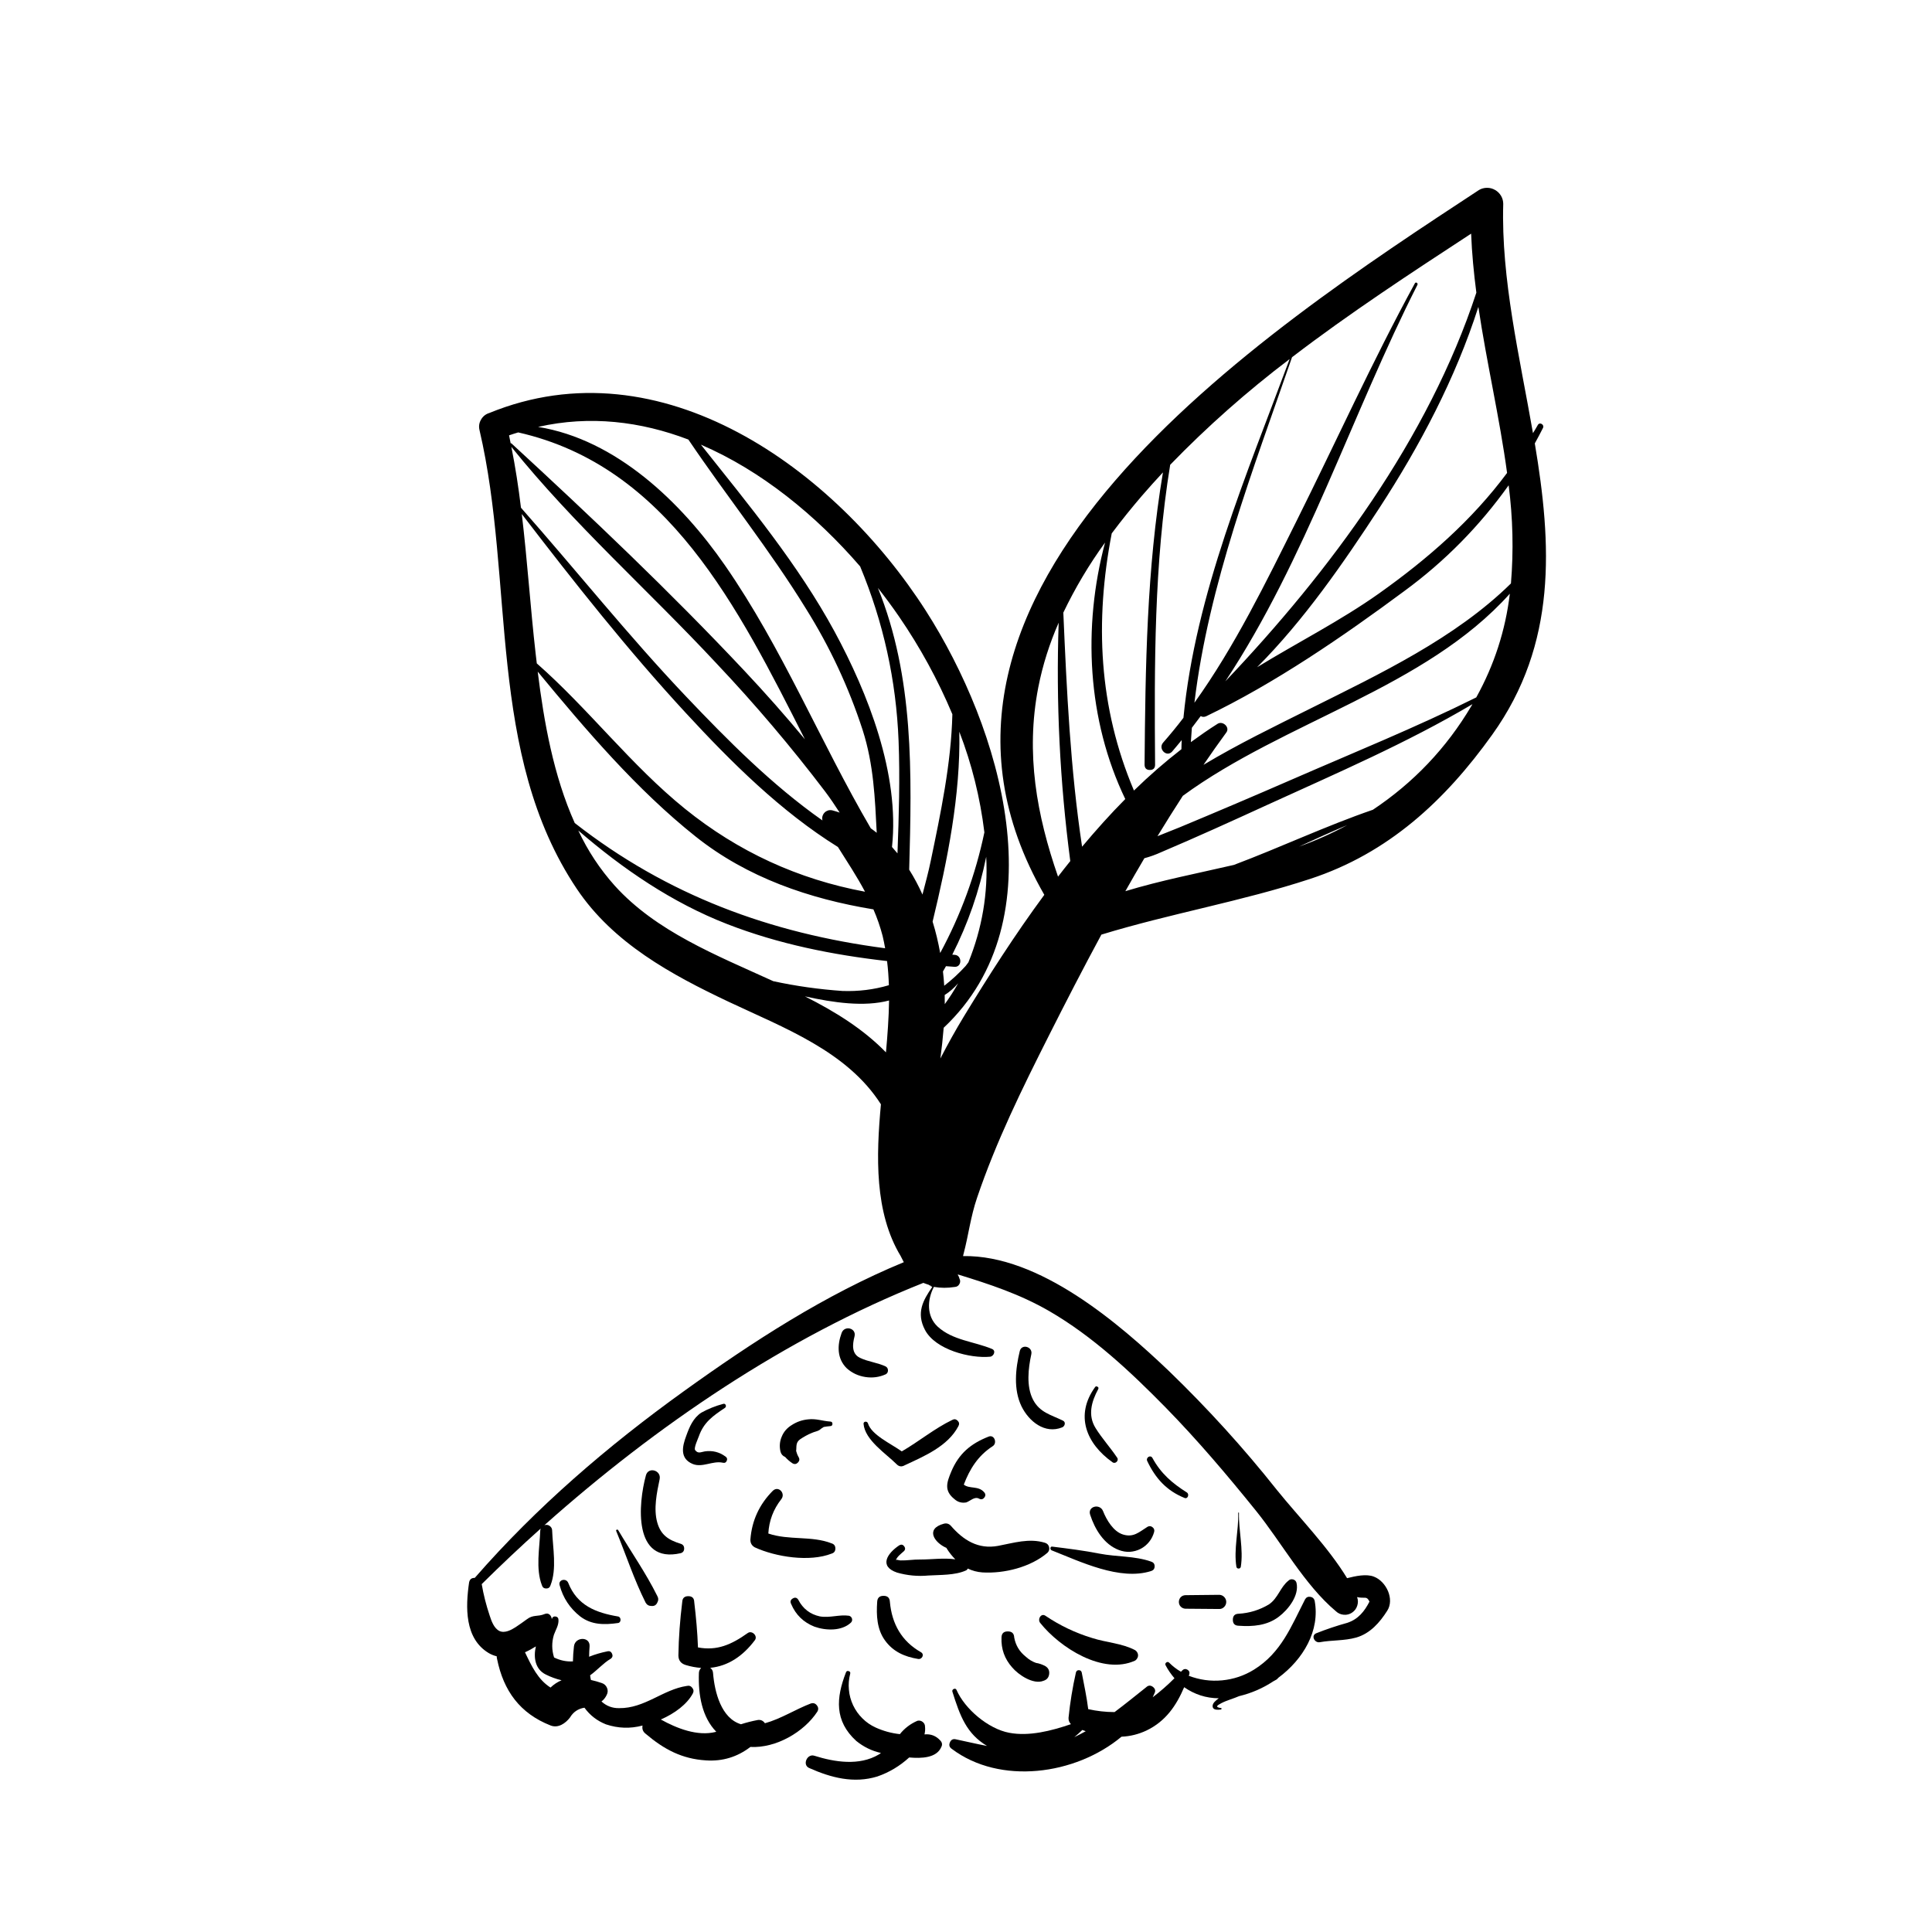 <svg xmlns="http://www.w3.org/2000/svg" xmlns:xlink="http://www.w3.org/1999/xlink" width="110" zoomAndPan="magnify" viewBox="0 0 82.5 82.5" height="110" preserveAspectRatio="xMidYMid meet" version="1.0"><path fill="#000000" d="M 39.477 74.062 C 39.504 73.953 39.512 73.844 39.5 73.73 C 39.5 73.645 39.465 73.578 39.398 73.527 C 39.332 73.477 39.258 73.461 39.176 73.48 C 38.879 73.609 38.629 73.797 38.426 74.051 C 38.066 74.012 37.723 73.918 37.395 73.77 C 37.18 73.672 36.992 73.543 36.828 73.379 C 36.664 73.219 36.531 73.031 36.43 72.82 C 36.332 72.609 36.27 72.391 36.25 72.156 C 36.227 71.926 36.246 71.699 36.305 71.473 C 36.32 71.414 36.297 71.375 36.238 71.359 C 36.18 71.34 36.141 71.363 36.121 71.422 C 35.703 72.504 35.625 73.484 36.562 74.34 C 36.875 74.594 37.223 74.766 37.617 74.855 C 37.586 74.879 37.559 74.902 37.523 74.922 C 36.691 75.414 35.641 75.246 34.773 74.973 C 34.465 74.875 34.25 75.363 34.551 75.496 C 35.488 75.914 36.461 76.168 37.465 75.859 C 37.973 75.684 38.426 75.41 38.824 75.047 C 39.359 75.094 39.992 75.07 40.195 74.602 C 40.246 74.504 40.234 74.414 40.16 74.332 C 39.977 74.125 39.75 74.035 39.477 74.062 Z M 39.477 74.062 " fill-opacity="1" fill-rule="nonzero"/><path fill="#000000" d="M 56.137 68.348 C 56.109 68.254 56.047 68.199 55.953 68.188 C 55.855 68.172 55.781 68.207 55.73 68.293 C 55.133 69.457 54.711 70.574 53.547 71.297 C 53.129 71.555 52.676 71.707 52.188 71.754 C 51.695 71.801 51.223 71.734 50.762 71.559 C 50.77 71.535 50.777 71.516 50.785 71.496 C 50.809 71.41 50.781 71.344 50.703 71.297 C 50.625 71.254 50.555 71.262 50.492 71.324 C 50.473 71.344 50.449 71.367 50.43 71.387 C 50.242 71.281 50.078 71.152 49.926 71 C 49.887 70.961 49.844 70.961 49.801 70.992 C 49.758 71.027 49.75 71.066 49.777 71.117 C 49.879 71.312 50.008 71.496 50.152 71.664 C 49.859 71.957 49.551 72.227 49.223 72.477 C 49.246 72.422 49.27 72.375 49.293 72.32 C 49.355 72.207 49.332 72.113 49.234 72.035 C 49.133 71.957 49.035 71.961 48.941 72.051 C 48.484 72.414 48.043 72.773 47.594 73.109 C 47.215 73.109 46.84 73.066 46.469 72.984 C 46.402 72.453 46.293 71.945 46.191 71.414 C 46.172 71.352 46.133 71.32 46.066 71.32 C 46.004 71.32 45.965 71.352 45.945 71.414 C 45.801 72.051 45.695 72.699 45.629 73.348 C 45.621 73.457 45.656 73.547 45.73 73.625 C 44.895 73.91 43.945 74.156 43.09 73.992 C 42.203 73.824 41.199 72.98 40.844 72.16 C 40.801 72.059 40.637 72.133 40.668 72.234 C 40.996 73.281 41.273 74.031 42.148 74.555 C 41.711 74.473 41.27 74.367 40.82 74.273 C 40.699 74.242 40.609 74.289 40.562 74.406 C 40.512 74.523 40.543 74.613 40.648 74.684 C 42.695 76.223 45.91 75.809 47.891 74.16 C 48.262 74.145 48.617 74.055 48.953 73.898 C 49.781 73.5 50.23 72.832 50.566 72.047 C 51.008 72.355 51.5 72.516 52.043 72.52 C 51.918 72.613 51.773 72.727 51.781 72.859 C 51.789 73.039 52.008 73.012 52.133 73 C 52.164 72.996 52.18 72.941 52.141 72.938 C 51.871 72.898 51.965 72.828 52.156 72.727 C 52.391 72.605 52.672 72.535 52.918 72.426 C 52.918 72.426 52.922 72.426 52.922 72.426 C 53.438 72.301 53.918 72.094 54.363 71.801 C 54.41 71.773 54.457 71.75 54.504 71.723 C 54.535 71.703 54.562 71.676 54.586 71.645 C 55.648 70.859 56.379 69.629 56.137 68.348 Z M 46.215 73.871 C 46.266 73.891 46.312 73.91 46.363 73.926 C 46.203 74.016 46.039 74.098 45.875 74.18 C 45.992 74.082 46.105 73.984 46.215 73.875 C 46.215 73.875 46.215 73.875 46.215 73.871 Z M 46.215 73.871 " fill-opacity="1" fill-rule="nonzero"/><path fill="#000000" d="M 29.066 66.324 C 29.164 66.297 29.215 66.227 29.215 66.125 C 29.215 66.02 29.164 65.953 29.066 65.922 C 28.551 65.762 28.219 65.555 28.066 65.012 C 27.902 64.43 28.047 63.742 28.168 63.164 C 28.246 62.781 27.684 62.621 27.582 63 C 27.25 64.219 27.027 66.789 29.066 66.324 Z M 29.066 66.324 " fill-opacity="1" fill-rule="nonzero"/><path fill="#000000" d="M 33 63.66 C 32.426 64.238 32.105 64.93 32.043 65.742 C 32.039 65.891 32.102 66 32.23 66.074 C 33.129 66.488 34.578 66.711 35.516 66.34 C 35.621 66.309 35.672 66.234 35.672 66.125 C 35.672 66.012 35.621 65.941 35.516 65.906 C 34.664 65.57 33.691 65.785 32.809 65.484 C 32.84 64.938 33.023 64.453 33.359 64.023 C 33.562 63.773 33.242 63.426 33 63.66 Z M 33 63.66 " fill-opacity="1" fill-rule="nonzero"/><path fill="#000000" d="M 47.957 65.527 C 47.543 65.402 47.25 64.902 47.102 64.527 C 46.969 64.191 46.434 64.32 46.551 64.68 C 46.75 65.297 47.141 65.949 47.777 66.188 C 47.93 66.246 48.086 66.273 48.246 66.266 C 48.406 66.254 48.559 66.215 48.703 66.141 C 48.848 66.066 48.969 65.965 49.07 65.84 C 49.172 65.715 49.242 65.57 49.285 65.414 C 49.305 65.332 49.281 65.266 49.215 65.215 C 49.148 65.16 49.078 65.156 49.004 65.195 C 48.641 65.422 48.406 65.664 47.957 65.527 Z M 47.957 65.527 " fill-opacity="1" fill-rule="nonzero"/><path fill="#000000" d="M 34.16 61.465 C 34.32 61.355 34.488 61.262 34.668 61.188 C 34.766 61.141 34.887 61.125 34.984 61.07 C 35.043 61.02 35.109 60.973 35.176 60.934 C 35.266 60.918 35.359 60.906 35.453 60.898 C 35.516 60.895 35.547 60.863 35.547 60.801 C 35.547 60.738 35.516 60.707 35.453 60.703 C 35.117 60.68 34.852 60.57 34.512 60.609 C 34.254 60.633 34.02 60.715 33.805 60.855 C 33.613 60.973 33.469 61.133 33.383 61.344 C 33.293 61.551 33.277 61.766 33.328 61.984 C 33.355 62.094 33.422 62.172 33.527 62.215 C 33.621 62.32 33.723 62.41 33.844 62.488 C 33.926 62.535 34.004 62.523 34.07 62.457 C 34.141 62.387 34.152 62.309 34.105 62.227 C 34.055 62.141 34.02 62.051 33.996 61.957 C 34.023 61.785 33.965 61.609 34.16 61.465 Z M 34.16 61.465 " fill-opacity="1" fill-rule="nonzero"/><path fill="#000000" d="M 42.219 61.344 C 41.453 61.645 40.945 62.07 40.621 62.84 C 40.426 63.309 40.305 63.656 40.758 64.016 C 40.902 64.145 41.07 64.191 41.262 64.156 C 41.434 64.094 41.617 63.891 41.809 63.996 C 41.898 64.043 41.973 64.027 42.035 63.945 C 42.094 63.867 42.09 63.793 42.023 63.719 C 41.777 63.434 41.391 63.59 41.156 63.395 C 41.414 62.719 41.766 62.16 42.391 61.754 C 42.594 61.625 42.465 61.25 42.219 61.344 Z M 42.219 61.344 " fill-opacity="1" fill-rule="nonzero"/><path fill="#000000" d="M 48.473 70.91 C 48.508 70.887 48.539 70.855 48.562 70.812 C 48.586 70.773 48.598 70.734 48.598 70.688 C 48.598 70.641 48.586 70.602 48.562 70.559 C 48.539 70.52 48.508 70.488 48.473 70.465 C 47.91 70.168 47.238 70.141 46.633 69.945 C 45.926 69.73 45.262 69.414 44.648 69 C 44.457 68.863 44.293 69.145 44.418 69.301 C 45.258 70.355 47.094 71.539 48.473 70.91 Z M 48.473 70.91 " fill-opacity="1" fill-rule="nonzero"/><path fill="#000000" d="M 38 68.406 C 37.992 68.23 37.902 68.145 37.73 68.145 C 37.555 68.145 37.465 68.23 37.457 68.406 C 37.418 68.977 37.445 69.57 37.789 70.047 C 38.137 70.531 38.629 70.746 39.203 70.84 C 39.371 70.871 39.492 70.645 39.324 70.551 C 38.5 70.082 38.086 69.344 38 68.406 Z M 38 68.406 " fill-opacity="1" fill-rule="nonzero"/><path fill="#000000" d="M 44.641 71.148 C 44.512 71.078 44.379 71.031 44.234 71.008 C 44.074 70.949 43.93 70.863 43.801 70.742 C 43.535 70.531 43.371 70.262 43.309 69.926 C 43.301 69.75 43.211 69.664 43.035 69.664 C 42.859 69.664 42.77 69.75 42.766 69.926 C 42.746 70.414 42.898 70.836 43.219 71.199 C 43.488 71.52 44.129 71.949 44.559 71.773 C 44.699 71.73 44.781 71.637 44.801 71.488 C 44.82 71.34 44.766 71.227 44.641 71.148 Z M 44.641 71.148 " fill-opacity="1" fill-rule="nonzero"/><path fill="#000000" d="M 65.539 18.934 C 65.656 18.719 65.777 18.5 65.887 18.277 C 65.961 18.133 65.746 18.004 65.668 18.148 C 65.602 18.27 65.531 18.379 65.461 18.496 C 64.891 15.227 64.098 11.922 64.191 8.707 C 64.191 8.586 64.16 8.469 64.098 8.363 C 64.035 8.258 63.949 8.172 63.844 8.113 C 63.738 8.051 63.625 8.02 63.5 8.02 C 63.379 8.02 63.262 8.051 63.156 8.113 C 53.977 14.141 37.082 25.156 44.594 38.211 C 43.332 39.922 42.195 41.703 41.156 43.41 C 40.812 43.977 40.477 44.578 40.156 45.199 C 40.215 44.762 40.262 44.32 40.297 43.887 C 45.215 39.262 42.75 31.098 39.531 26.074 C 35.672 20.051 28.242 14.629 20.891 17.637 C 20.738 17.684 20.617 17.781 20.539 17.922 C 20.457 18.062 20.438 18.215 20.477 18.371 C 21.988 24.836 20.766 32.184 24.629 37.953 C 26.184 40.273 28.668 41.621 31.121 42.781 C 33.461 43.887 36.172 44.887 37.617 47.156 C 37.414 49.367 37.336 51.773 38.461 53.637 C 38.504 53.727 38.547 53.812 38.594 53.898 C 35.238 55.281 32.141 57.293 29.203 59.406 C 25.953 61.742 22.91 64.355 20.273 67.379 C 20.137 67.375 20.059 67.438 20.031 67.574 C 19.879 68.617 19.832 69.969 20.871 70.59 C 20.977 70.652 21.094 70.699 21.211 70.727 C 21.211 70.766 21.215 70.809 21.227 70.848 C 21.504 72.207 22.207 73.168 23.508 73.68 C 23.836 73.812 24.152 73.586 24.34 73.34 C 24.48 73.105 24.684 72.965 24.957 72.922 C 25.191 73.246 25.5 73.484 25.875 73.633 C 26.391 73.805 26.91 73.824 27.438 73.684 C 27.41 73.828 27.453 73.945 27.57 74.035 C 28.352 74.699 29.117 75.109 30.148 75.172 C 30.852 75.219 31.484 75.027 32.043 74.598 C 33.145 74.656 34.336 73.957 34.902 73.09 C 34.957 72.996 34.949 72.906 34.883 72.824 C 34.82 72.738 34.734 72.711 34.633 72.738 C 33.973 72.988 33.348 73.398 32.664 73.586 C 32.586 73.473 32.48 73.426 32.348 73.449 C 32.105 73.496 31.871 73.555 31.641 73.629 C 30.797 73.375 30.516 72.258 30.449 71.449 C 30.445 71.352 30.406 71.277 30.328 71.219 C 31.078 71.148 31.719 70.727 32.234 70.039 C 32.371 69.859 32.109 69.605 31.93 69.734 C 31.227 70.234 30.613 70.5 29.805 70.348 C 29.781 69.695 29.723 69.059 29.645 68.406 C 29.641 68.242 29.555 68.16 29.391 68.16 C 29.227 68.16 29.141 68.242 29.133 68.406 C 29.039 69.164 28.98 69.922 28.969 70.688 C 28.969 70.898 29.074 71.035 29.277 71.098 C 29.492 71.164 29.715 71.207 29.941 71.223 C 29.879 71.285 29.844 71.359 29.844 71.449 C 29.812 72.387 29.98 73.328 30.586 73.949 C 30.574 73.949 30.566 73.953 30.559 73.957 C 29.781 74.152 28.902 73.805 28.219 73.426 C 28.82 73.164 29.336 72.773 29.582 72.32 C 29.629 72.234 29.625 72.152 29.562 72.074 C 29.504 71.996 29.426 71.969 29.332 71.992 C 28.312 72.141 27.531 72.957 26.434 72.941 C 26.148 72.945 25.898 72.852 25.684 72.656 C 25.777 72.586 25.852 72.492 25.902 72.387 C 25.957 72.285 25.965 72.184 25.922 72.078 C 25.879 71.973 25.801 71.902 25.691 71.867 C 25.543 71.816 25.391 71.773 25.234 71.738 C 25.219 71.672 25.207 71.609 25.199 71.539 C 25.5 71.324 25.77 71.012 26.066 70.84 C 26.152 70.785 26.176 70.711 26.137 70.621 C 26.098 70.527 26.031 70.492 25.934 70.516 C 25.668 70.57 25.406 70.645 25.156 70.746 C 25.16 70.59 25.164 70.441 25.176 70.309 C 25.211 69.871 24.551 69.883 24.508 70.309 C 24.484 70.516 24.469 70.734 24.465 70.945 C 24.184 70.961 23.914 70.902 23.66 70.777 C 23.559 70.457 23.555 70.137 23.652 69.812 C 23.727 69.598 23.863 69.402 23.848 69.168 C 23.844 69.086 23.805 69.039 23.723 69.027 C 23.641 69.016 23.59 69.051 23.566 69.129 C 23.566 69.129 23.562 69.133 23.562 69.133 C 23.543 68.984 23.426 68.848 23.258 68.922 C 22.957 69.047 22.77 68.938 22.5 69.145 C 22.34 69.262 22.18 69.375 22.016 69.484 C 21.828 69.605 21.547 69.754 21.324 69.645 C 21.09 69.527 20.984 69.215 20.91 68.988 C 20.762 68.547 20.648 68.102 20.57 67.645 C 21.383 66.84 22.223 66.047 23.09 65.27 C 23.078 65.297 23.07 65.332 23.07 65.363 C 23.043 66.102 22.867 66.992 23.141 67.695 C 23.168 67.785 23.23 67.832 23.324 67.832 C 23.422 67.832 23.48 67.785 23.508 67.695 C 23.785 66.992 23.605 66.102 23.578 65.363 C 23.578 65.277 23.543 65.211 23.473 65.16 C 23.402 65.109 23.328 65.102 23.246 65.129 C 28.023 60.871 33.562 57.113 39.43 54.781 C 39.473 54.797 39.512 54.816 39.555 54.828 C 39.59 54.84 39.625 54.852 39.656 54.863 C 39.648 54.859 39.645 54.855 39.637 54.848 C 39.648 54.855 39.656 54.859 39.668 54.867 C 39.719 54.887 39.766 54.91 39.809 54.938 C 39.812 54.938 39.816 54.941 39.82 54.941 C 39.82 54.941 39.82 54.941 39.82 54.945 C 39.816 54.941 39.812 54.941 39.809 54.938 C 39.762 54.918 39.711 54.895 39.668 54.867 C 39.664 54.867 39.66 54.863 39.656 54.863 C 39.707 54.898 39.758 54.93 39.809 54.957 C 39.41 55.527 39.117 56.066 39.5 56.793 C 39.945 57.637 41.434 58.016 42.277 57.934 C 42.43 57.922 42.543 57.684 42.367 57.605 C 41.594 57.281 40.676 57.238 40.035 56.645 C 39.559 56.195 39.594 55.496 39.879 54.953 C 40.172 55.004 40.469 55.004 40.762 54.957 C 40.852 54.953 40.922 54.914 40.965 54.836 C 41.012 54.754 41.012 54.676 40.969 54.594 C 40.957 54.539 40.934 54.488 40.902 54.445 C 40.902 54.438 40.906 54.43 40.906 54.422 C 42.25 54.836 43.543 55.258 44.801 55.984 C 46.668 57.066 48.273 58.574 49.777 60.105 C 51.141 61.5 52.406 62.992 53.629 64.508 C 54.73 65.871 55.703 67.676 57.043 68.801 C 57.137 68.891 57.25 68.941 57.379 68.953 C 57.508 68.965 57.629 68.934 57.734 68.863 C 57.844 68.789 57.918 68.691 57.957 68.566 C 57.996 68.445 57.996 68.32 57.949 68.199 C 58.297 68.277 58.348 68.129 58.48 68.391 C 58.266 68.805 58.004 69.141 57.535 69.297 C 57.082 69.422 56.633 69.574 56.199 69.746 C 55.969 69.852 56.141 70.168 56.359 70.125 C 56.875 70.031 57.402 70.07 57.914 69.926 C 58.508 69.754 58.918 69.285 59.238 68.781 C 59.555 68.289 59.199 67.527 58.664 67.324 C 58.34 67.199 57.879 67.301 57.523 67.391 C 56.707 66.051 55.457 64.781 54.52 63.617 C 53.102 61.828 51.57 60.145 49.93 58.559 C 47.793 56.52 44.391 53.582 41.125 53.637 C 41.133 53.586 41.145 53.547 41.152 53.52 C 41.355 52.746 41.449 51.945 41.723 51.145 C 42.543 48.727 43.641 46.5 44.789 44.223 C 45.508 42.797 46.254 41.348 47.031 39.91 C 49.98 39.008 53.02 38.492 55.945 37.531 C 59.281 36.438 61.707 34.188 63.719 31.375 C 66.508 27.484 66.262 23.242 65.539 18.934 Z M 22.883 70.305 C 22.773 70.766 22.848 71.281 23.305 71.504 C 23.52 71.613 23.746 71.695 23.98 71.75 C 23.805 71.824 23.645 71.93 23.508 72.062 C 22.969 71.719 22.703 71.152 22.418 70.555 C 22.578 70.484 22.734 70.398 22.883 70.305 Z M 22.961 28.68 C 25.016 31.168 27.191 33.723 29.711 35.727 C 31.91 37.477 34.566 38.383 37.297 38.832 C 37.457 39.199 37.586 39.574 37.688 39.961 C 37.73 40.137 37.766 40.316 37.797 40.492 C 32.906 39.852 28.508 38.242 24.543 35.145 C 23.637 33.129 23.227 30.824 22.961 28.68 Z M 41.352 41.094 C 41.312 41.148 41.273 41.199 41.234 41.25 C 40.953 41.559 40.648 41.84 40.32 42.094 C 40.309 41.895 40.289 41.688 40.266 41.484 C 40.309 41.41 40.352 41.336 40.395 41.258 C 40.516 41.266 40.641 41.277 40.762 41.285 C 41.09 41.305 41.09 40.789 40.762 40.773 C 40.73 40.77 40.699 40.766 40.664 40.766 C 41.336 39.438 41.82 38.047 42.113 36.586 C 42.195 38.148 41.938 39.648 41.352 41.094 Z M 40.148 40.695 C 40.066 40.242 39.961 39.793 39.824 39.355 C 40.461 36.723 41.02 33.945 40.965 31.246 C 41.5 32.633 41.855 34.066 42.035 35.543 C 41.656 37.352 41.027 39.07 40.148 40.695 Z M 35.855 34.699 C 35.754 34.664 35.652 34.633 35.547 34.605 C 35.488 34.59 35.426 34.59 35.367 34.605 C 35.309 34.625 35.254 34.652 35.211 34.699 C 35.168 34.742 35.137 34.797 35.121 34.855 C 35.105 34.914 35.105 34.977 35.121 35.035 C 32.973 33.527 31.066 31.605 29.293 29.738 C 26.836 27.152 24.609 24.355 22.246 21.68 C 22.141 20.809 22.008 19.941 21.836 19.082 C 24.492 22.387 27.703 25.223 30.59 28.324 C 32.234 30.062 33.781 31.887 35.23 33.793 C 35.453 34.09 35.656 34.391 35.855 34.699 Z M 29.293 30.453 C 31.219 32.539 33.336 34.648 35.781 36.168 C 36.184 36.809 36.59 37.422 36.938 38.078 C 34.082 37.547 31.52 36.367 29.258 34.543 C 26.949 32.68 25.145 30.281 22.922 28.328 C 22.906 28.195 22.891 28.062 22.875 27.93 C 22.648 25.941 22.52 23.938 22.281 21.949 C 24.523 24.871 26.793 27.746 29.293 30.453 Z M 40.344 42.879 C 40.344 42.75 40.34 42.621 40.34 42.488 C 40.555 42.352 40.746 42.184 40.914 41.988 C 40.742 42.297 40.551 42.594 40.344 42.879 Z M 40.668 30.5 C 40.617 32.605 40.168 34.727 39.742 36.773 C 39.648 37.234 39.516 37.715 39.391 38.199 C 39.227 37.832 39.039 37.477 38.824 37.137 C 38.938 33.012 39.031 28.918 37.488 25.105 C 37.805 25.508 38.105 25.914 38.387 26.324 C 39.289 27.637 40.051 29.031 40.668 30.5 Z M 36.73 24.188 C 37.723 26.57 38.27 29.055 38.371 31.637 C 38.434 33.234 38.383 34.836 38.324 36.441 C 38.246 36.348 38.168 36.258 38.09 36.168 C 38.426 33.051 37.059 29.594 35.637 26.969 C 34.086 24.109 31.965 21.547 29.93 18.988 C 32.512 20.098 34.848 22.008 36.73 24.188 Z M 29.395 18.77 C 31.035 21.199 32.879 23.492 34.418 25.996 C 35.438 27.625 36.246 29.355 36.84 31.184 C 37.309 32.652 37.363 34.094 37.438 35.562 C 37.355 35.496 37.27 35.43 37.184 35.371 C 35.02 31.668 33.41 27.676 30.957 24.141 C 29.082 21.434 26.301 18.766 22.977 18.23 C 25.191 17.727 27.363 17.996 29.395 18.77 Z M 22.129 18.465 C 28.512 19.91 31.512 25.922 34.371 31.57 C 33.539 30.562 32.672 29.586 31.781 28.637 C 28.617 25.27 25.242 22.066 21.844 18.938 C 21.832 18.93 21.82 18.926 21.805 18.926 C 21.781 18.812 21.762 18.703 21.738 18.59 C 21.871 18.543 22 18.504 22.129 18.465 Z M 26.25 37.82 C 25.617 37.113 25.098 36.328 24.695 35.465 C 26.598 37.109 28.703 38.547 31.055 39.461 C 33.254 40.316 35.551 40.773 37.879 41.039 C 37.922 41.379 37.945 41.723 37.957 42.07 C 37.309 42.262 36.648 42.34 35.973 42.316 C 34.977 42.246 33.992 42.109 33.02 41.898 C 30.574 40.781 28.02 39.777 26.25 37.82 Z M 34.371 42.547 C 35.602 42.82 36.902 43.004 37.965 42.723 C 37.953 43.469 37.898 44.215 37.832 44.938 C 36.859 43.938 35.656 43.195 34.371 42.547 Z M 64.52 24.914 C 62.145 27.254 58.887 28.793 55.984 30.242 C 54.434 31.016 52.875 31.77 51.391 32.66 C 51.711 32.191 52.035 31.73 52.367 31.277 C 52.531 31.055 52.215 30.77 51.996 30.906 C 51.605 31.152 51.227 31.418 50.852 31.691 C 50.863 31.488 50.879 31.281 50.895 31.078 C 51.023 30.914 51.148 30.746 51.273 30.578 C 51.344 30.621 51.418 30.621 51.496 30.59 C 54.43 29.184 57.355 27.176 59.969 25.238 C 61.695 23.973 63.18 22.465 64.422 20.723 C 64.602 22.117 64.637 23.516 64.52 24.914 Z M 46.207 36.156 C 45.707 32.84 45.551 29.508 45.406 26.16 C 45.91 25.109 46.504 24.109 47.188 23.168 C 46.227 26.781 46.426 30.738 48.051 34.121 C 47.41 34.766 46.797 35.453 46.207 36.156 Z M 64.355 20.195 C 62.855 22.215 60.969 23.863 58.883 25.344 C 57.246 26.504 55.41 27.434 53.68 28.492 C 55.688 26.477 57.367 24.043 58.895 21.703 C 60.629 19.043 62.156 16.152 63.129 13.105 C 63.48 15.477 64.039 17.848 64.355 20.195 Z M 63.043 12.496 C 61 18.727 56.785 24.402 52.324 29.094 C 55.758 23.906 57.746 17.633 60.527 12.164 C 60.562 12.09 60.457 12.023 60.418 12.098 C 58.609 15.414 57.055 18.859 55.371 22.234 C 54.062 24.859 52.73 27.602 51.004 30.008 C 51.613 24.941 53.52 20.035 55.172 15.254 C 57.633 13.371 60.246 11.66 62.82 9.977 C 62.852 10.816 62.934 11.656 63.043 12.496 Z M 49.66 20.172 C 48.965 24.305 48.91 28.484 48.875 32.664 C 48.883 32.809 48.957 32.879 49.102 32.879 C 49.242 32.879 49.32 32.809 49.324 32.664 C 49.293 28.375 49.277 24.09 49.969 19.848 C 51.555 18.211 53.258 16.707 55.07 15.332 C 53.246 20.246 51.047 25.367 50.535 30.652 C 50.258 31.016 49.969 31.367 49.668 31.711 C 49.438 31.973 49.816 32.355 50.051 32.094 C 50.191 31.934 50.324 31.766 50.461 31.602 C 50.453 31.73 50.453 31.859 50.449 31.992 C 49.738 32.543 49.062 33.133 48.422 33.758 C 46.914 30.199 46.746 26.527 47.473 22.777 C 47.887 22.223 48.32 21.688 48.762 21.172 C 49.055 20.832 49.355 20.5 49.66 20.172 Z M 44.336 29.355 C 44.523 28.402 44.816 27.48 45.207 26.59 C 45.09 29.996 45.258 33.391 45.703 36.77 C 45.527 36.988 45.352 37.211 45.18 37.434 C 44.27 34.812 43.789 32.176 44.336 29.355 Z M 55.469 36.152 C 56.152 35.836 56.836 35.527 57.527 35.234 C 56.863 35.594 56.18 35.898 55.469 36.152 Z M 58.625 34.578 C 56.613 35.27 54.68 36.184 52.688 36.934 C 51.137 37.293 49.574 37.594 48.055 38.055 C 48.32 37.582 48.594 37.113 48.867 36.648 C 49.113 36.582 49.352 36.496 49.582 36.391 C 51.102 35.746 52.605 35.062 54.105 34.375 C 57.055 33.027 60.078 31.727 62.875 30.07 C 62.859 30.098 62.848 30.125 62.828 30.152 C 61.762 31.949 60.359 33.422 58.625 34.578 Z M 63.039 29.781 C 60.469 31.059 57.777 32.148 55.152 33.293 C 53.566 33.984 51.977 34.66 50.383 35.324 C 50.066 35.453 49.746 35.578 49.426 35.707 C 49.781 35.125 50.141 34.551 50.508 33.984 C 54.867 30.793 60.855 29.391 64.473 25.352 C 64.285 26.922 63.805 28.398 63.039 29.781 Z M 63.039 29.781 " fill-opacity="1" fill-rule="nonzero"/><path fill="#000000" d="M 43.547 57.691 C 43.363 58.445 43.27 59.332 43.621 60.055 C 43.938 60.699 44.617 61.246 45.352 60.953 C 45.469 60.91 45.527 60.73 45.391 60.664 C 44.871 60.41 44.402 60.32 44.113 59.77 C 43.816 59.195 43.91 58.43 44.039 57.828 C 44.109 57.504 43.625 57.371 43.547 57.691 Z M 43.547 57.691 " fill-opacity="1" fill-rule="nonzero"/><path fill="#000000" d="M 46.758 59.238 C 45.902 60.426 46.371 61.641 47.512 62.445 C 47.629 62.527 47.789 62.367 47.707 62.25 C 47.418 61.816 47.059 61.426 46.785 60.984 C 46.441 60.434 46.609 59.848 46.895 59.32 C 46.918 59.273 46.91 59.238 46.863 59.215 C 46.82 59.188 46.785 59.195 46.758 59.238 Z M 46.758 59.238 " fill-opacity="1" fill-rule="nonzero"/><path fill="#000000" d="M 50.68 63.73 C 50.055 63.336 49.57 62.918 49.211 62.258 C 49.129 62.109 48.922 62.238 48.988 62.387 C 49.34 63.129 49.816 63.656 50.582 63.965 C 50.723 64.023 50.797 63.805 50.68 63.73 Z M 50.68 63.73 " fill-opacity="1" fill-rule="nonzero"/><path fill="#000000" d="M 52.984 66.91 C 53.105 66.16 52.887 65.359 52.906 64.602 C 52.906 64.594 52.902 64.586 52.891 64.586 C 52.879 64.586 52.875 64.594 52.875 64.602 C 52.895 65.359 52.676 66.16 52.797 66.91 C 52.812 66.957 52.844 66.98 52.891 66.98 C 52.938 66.98 52.969 66.957 52.984 66.91 Z M 52.984 66.91 " fill-opacity="1" fill-rule="nonzero"/><path fill="#000000" d="M 52.891 69.422 C 53.5 69.465 54.105 69.418 54.605 69.039 C 55.012 68.734 55.488 68.125 55.363 67.59 C 55.344 67.516 55.293 67.465 55.219 67.445 C 55.141 67.426 55.074 67.441 55.02 67.496 C 54.668 67.773 54.578 68.246 54.184 68.512 C 53.785 68.75 53.355 68.883 52.891 68.91 C 52.727 68.914 52.645 69 52.645 69.168 C 52.645 69.332 52.727 69.418 52.891 69.422 Z M 52.891 69.422 " fill-opacity="1" fill-rule="nonzero"/><path fill="#000000" d="M 35.938 56.922 C 35.746 57.445 35.738 58.02 36.16 58.43 C 36.387 58.633 36.652 58.754 36.953 58.801 C 37.258 58.848 37.547 58.809 37.824 58.684 C 37.887 58.648 37.918 58.594 37.918 58.52 C 37.918 58.445 37.887 58.391 37.824 58.352 C 37.477 58.184 37.07 58.152 36.719 57.98 C 36.359 57.805 36.402 57.41 36.488 57.074 C 36.586 56.711 36.059 56.578 35.938 56.922 Z M 35.938 56.922 " fill-opacity="1" fill-rule="nonzero"/><path fill="#000000" d="M 40.664 60.633 C 39.914 60.992 39.238 61.555 38.508 61.977 C 38.02 61.633 37.215 61.273 37.062 60.777 C 37.031 60.676 36.867 60.688 36.875 60.801 C 36.934 61.496 37.836 62.074 38.285 62.523 C 38.387 62.629 38.504 62.645 38.633 62.57 C 39.469 62.18 40.477 61.758 40.926 60.898 C 40.973 60.812 40.961 60.734 40.895 60.668 C 40.824 60.598 40.75 60.586 40.664 60.633 Z M 40.664 60.633 " fill-opacity="1" fill-rule="nonzero"/><path fill="#000000" d="M 29.574 62.512 C 29.996 62.688 30.434 62.363 30.867 62.461 C 30.945 62.48 31.004 62.453 31.035 62.375 C 31.066 62.301 31.047 62.242 30.977 62.195 C 30.715 62.004 30.422 61.93 30.098 61.977 C 29.93 62.004 29.809 62.09 29.684 61.922 C 29.617 61.836 29.809 61.43 29.844 61.328 C 30.055 60.73 30.449 60.457 30.953 60.121 C 31.043 60.066 30.988 59.91 30.879 59.949 C 30.555 60.035 30.242 60.16 29.945 60.324 C 29.598 60.555 29.441 60.93 29.305 61.309 C 29.133 61.766 29.02 62.277 29.574 62.512 Z M 29.574 62.512 " fill-opacity="1" fill-rule="nonzero"/><path fill="#000000" d="M 27.816 68.578 C 27.934 68.59 28.016 68.543 28.066 68.438 C 28.121 68.34 28.121 68.242 28.066 68.148 C 27.57 67.152 26.957 66.285 26.398 65.34 C 26.371 65.293 26.289 65.324 26.312 65.375 C 26.738 66.406 27.066 67.43 27.57 68.438 C 27.625 68.531 27.707 68.578 27.816 68.578 Z M 27.816 68.578 " fill-opacity="1" fill-rule="nonzero"/><path fill="#000000" d="M 24.266 67.594 C 24.18 67.371 23.824 67.453 23.898 67.695 C 24.043 68.234 24.336 68.676 24.77 69.02 C 25.258 69.395 25.816 69.387 26.395 69.305 C 26.535 69.285 26.531 69.051 26.395 69.027 C 25.438 68.867 24.645 68.551 24.266 67.594 Z M 24.266 67.594 " fill-opacity="1" fill-rule="nonzero"/><path fill="#000000" d="M 34.777 69.461 C 35.258 69.633 35.941 69.66 36.336 69.289 C 36.383 69.242 36.398 69.188 36.383 69.121 C 36.363 69.059 36.324 69.016 36.258 68.996 C 35.844 68.934 35.434 69.098 35.008 69.023 C 34.594 68.934 34.285 68.695 34.09 68.316 C 34.031 68.219 33.949 68.199 33.852 68.258 C 33.754 68.316 33.734 68.395 33.785 68.496 C 33.98 68.957 34.312 69.277 34.777 69.461 Z M 34.777 69.461 " fill-opacity="1" fill-rule="nonzero"/><path fill="#000000" d="M 44.91 66.203 C 46.125 66.68 47.82 67.512 49.156 67.086 C 49.254 67.055 49.305 66.988 49.305 66.883 C 49.305 66.781 49.254 66.715 49.156 66.684 C 48.469 66.438 47.676 66.484 46.957 66.344 C 46.281 66.211 45.617 66.129 44.93 66.043 C 44.836 66.031 44.832 66.172 44.91 66.203 Z M 44.91 66.203 " fill-opacity="1" fill-rule="nonzero"/><path fill="#000000" d="M 50.617 68.695 L 52.07 68.707 C 52.152 68.707 52.219 68.676 52.277 68.617 C 52.332 68.559 52.363 68.488 52.363 68.406 C 52.363 68.324 52.332 68.254 52.277 68.195 C 52.219 68.137 52.152 68.105 52.07 68.102 L 50.617 68.117 C 50.539 68.121 50.473 68.148 50.418 68.203 C 50.367 68.262 50.34 68.328 50.34 68.406 C 50.34 68.484 50.367 68.551 50.418 68.605 C 50.473 68.66 50.539 68.691 50.617 68.695 Z M 50.617 68.695 " fill-opacity="1" fill-rule="nonzero"/><path fill="#000000" d="M 40.598 65.148 C 40.516 65.062 40.414 65.035 40.301 65.066 C 39.504 65.281 39.891 65.871 40.414 66.098 C 40.422 66.113 40.43 66.129 40.441 66.145 C 40.543 66.305 40.66 66.453 40.793 66.586 C 40.301 66.516 39.742 66.598 39.281 66.594 C 39.004 66.59 38.73 66.641 38.453 66.633 C 38.367 66.633 38.266 66.57 38.254 66.641 C 38.277 66.492 38.496 66.332 38.598 66.238 C 38.664 66.172 38.664 66.102 38.609 66.027 C 38.555 65.957 38.488 65.941 38.406 65.984 C 37.891 66.324 37.516 66.883 38.305 67.152 C 38.742 67.277 39.191 67.32 39.648 67.277 C 40.152 67.246 40.777 67.273 41.246 67.062 C 41.281 67.047 41.309 67.02 41.324 66.98 C 41.52 67.074 41.73 67.129 41.949 67.145 C 42.883 67.203 44.016 66.918 44.73 66.305 C 44.801 66.234 44.82 66.152 44.797 66.059 C 44.773 65.965 44.711 65.906 44.621 65.879 C 43.945 65.672 43.285 65.887 42.617 66.012 C 41.77 66.168 41.137 65.77 40.598 65.148 Z M 40.598 65.148 " fill-opacity="1" fill-rule="nonzero"/></svg>